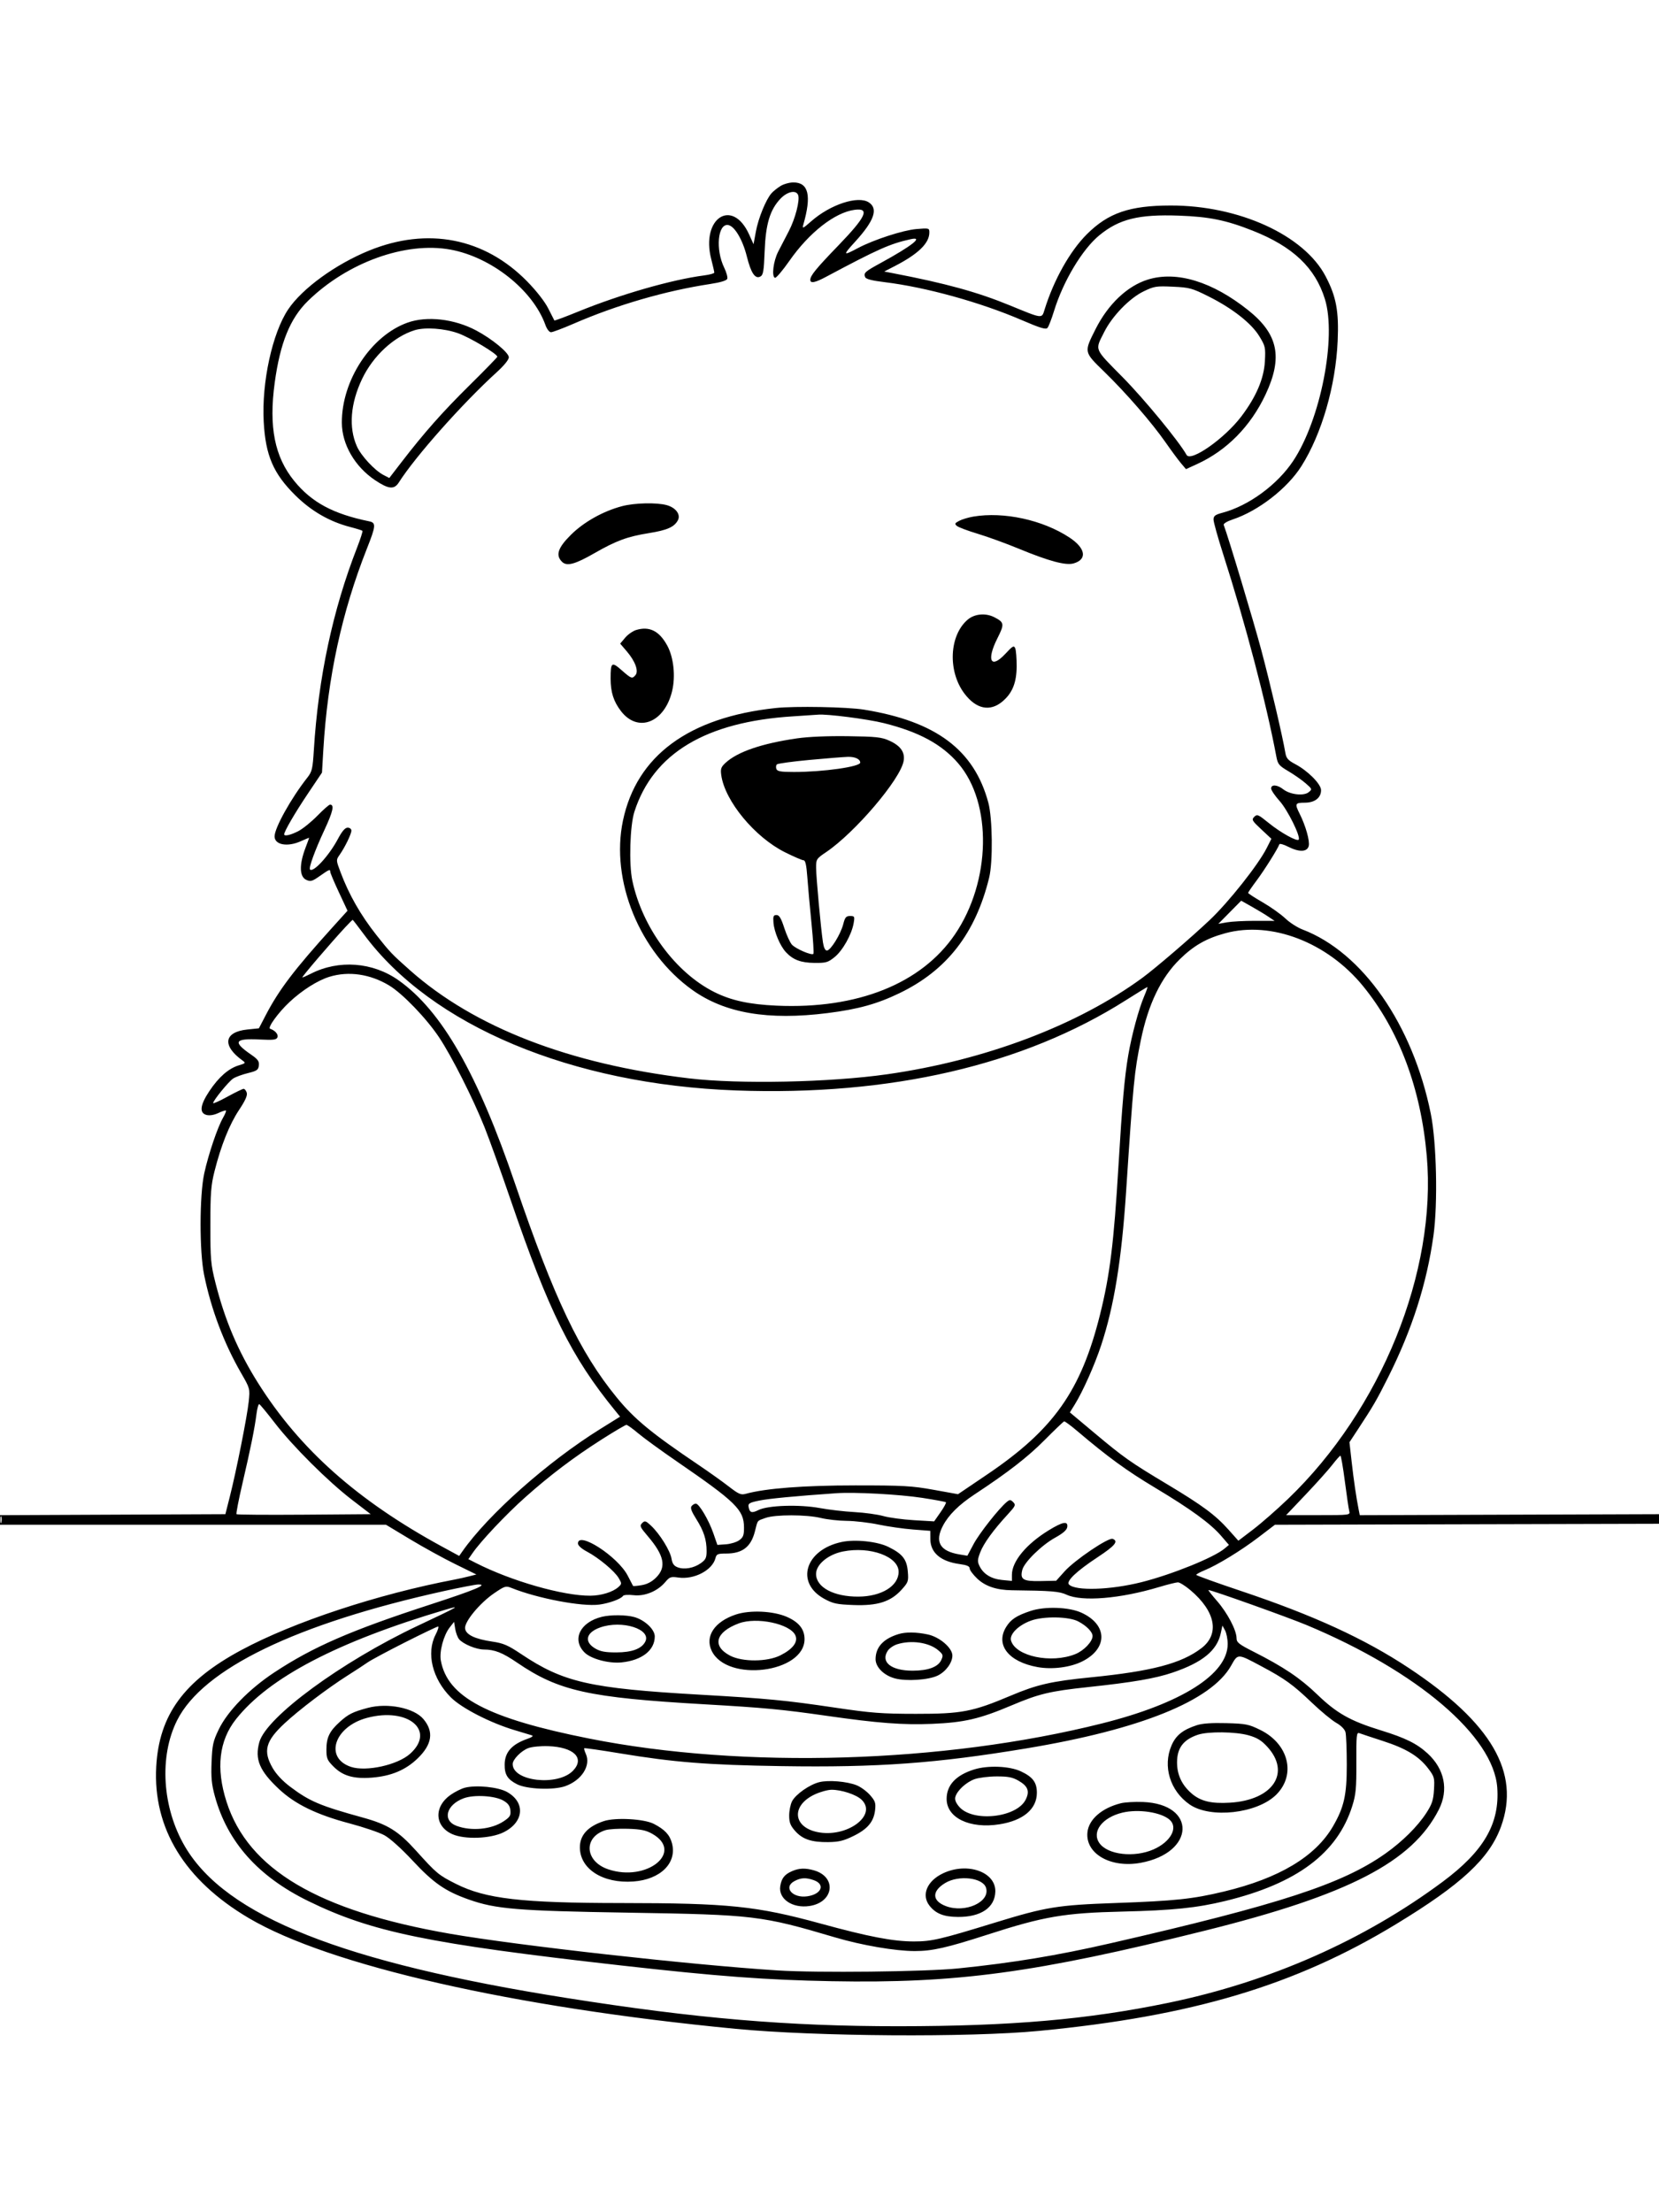 <svg xmlns="http://www.w3.org/2000/svg" width="864" height="1152" viewBox="0 0 864 1152" version="1.1">
	<path d="M 406.500 96.861 C 404.850 97.880, 402.734 99.578, 401.797 100.634 C 398.911 103.887, 394.949 113.592, 393.664 120.555 L 392.440 127.185 390.154 122.126 C 381.434 102.833, 364.926 113.549, 370.407 134.944 C 371.283 138.363, 372 141.517, 372 141.952 C 372 142.387, 369.637 143.047, 366.750 143.419 C 350.004 145.576, 322.997 153.328, 301.209 162.230 C 294.449 164.992, 288.824 167.082, 288.709 166.876 C 288.594 166.669, 287.150 163.835, 285.500 160.578 C 283.688 157, 279.333 151.429, 274.500 146.504 C 252.301 123.886, 222.753 118.106, 192.355 130.435 C 174.835 137.542, 157.336 150.252, 150.049 161.164 C 141.822 173.484, 136.243 199.075, 137.331 219.500 C 138.272 237.165, 142.339 246.630, 153.881 258.018 C 162.162 266.189, 171.650 271.652, 182.401 274.439 C 185.647 275.281, 188.504 276.171, 188.750 276.417 C 188.996 276.663, 187.739 280.607, 185.956 285.182 C 173.285 317.697, 165.794 352.760, 163.455 390.499 C 162.838 400.459, 162.513 401.829, 160.015 404.999 C 151.600 415.679, 143 431.122, 143 435.554 C 143 439.990, 149.750 441.204, 156.750 438.027 C 159.088 436.966, 161 436.188, 160.999 436.299 C 160.999 436.410, 160.143 438.753, 159.096 441.507 C 155.754 450.300, 155.916 456.549, 159.528 458.195 C 161.743 459.204, 162.612 458.954, 166.557 456.173 C 171.470 452.710, 172 452.500, 172 454.016 C 172 454.575, 174.021 459.358, 176.491 464.644 L 180.983 474.256 173.188 482.878 C 153.128 505.065, 145.296 515.381, 138.303 528.821 L 134.828 535.500 128.911 536.098 C 116.619 537.341, 115.489 544.490, 126.352 552.292 C 128.059 553.518, 127.902 553.713, 124.352 554.783 C 119.070 556.374, 113.917 560.875, 109.076 568.124 C 104.175 575.463, 103.685 579.632, 107.606 580.616 C 109.219 581.021, 111.551 580.631, 113.729 579.592 C 115.664 578.669, 117.435 578.102, 117.664 578.331 C 117.894 578.560, 117.202 580.267, 116.126 582.124 C 113.308 586.990, 108.531 601.138, 106.375 611 C 103.861 622.503, 103.817 651.672, 106.296 663.847 C 109.961 681.853, 116.602 699.469, 125.615 715.095 C 130.188 723.022, 130.219 723.138, 129.540 729.792 C 128.759 737.441, 123.064 766.095, 119.660 779.500 L 117.374 788.500 58.687 788.758 L 0 789.016 0 791.508 L 0 794 100.511 794 L 201.022 794 213.534 801.540 C 220.415 805.687, 231.005 811.514, 237.067 814.489 L 248.090 819.899 244.295 820.867 C 242.208 821.400, 238.925 822.135, 237 822.500 C 196.765 830.141, 152.982 844.597, 125.709 859.244 C 95.778 875.319, 82.847 893.030, 81.365 919.978 C 79.601 952.065, 96.141 979.116, 129.596 998.858 C 171.425 1023.541, 267.190 1045.321, 383 1056.491 C 424.685 1060.512, 504.663 1061.067, 541 1057.587 C 620.761 1049.950, 674.504 1033.904, 726.916 1002.080 C 761.169 981.281, 775.696 967.786, 781.731 951.160 C 791.900 923.144, 776.808 897.178, 733.774 868.654 C 710.762 853.400, 684.093 841.159, 646.250 828.478 C 633.462 824.193, 623.002 820.420, 623.004 820.093 C 623.006 819.767, 624.939 818.706, 627.300 817.735 C 634.164 814.913, 646.350 807.453, 655.501 800.471 L 663.969 794.010 764.235 793.755 L 864.500 793.500 864.792 791 L 865.085 788.500 786.624 788.762 L 708.164 789.024 707.615 786.262 C 706.335 779.827, 705.015 770.845, 703.941 761.270 L 702.793 751.039 707.240 744.270 C 715.258 732.061, 716.932 729.176, 722.933 717.214 C 735.414 692.339, 743.065 668.418, 746.545 643.394 C 748.866 626.708, 748.160 594.840, 745.139 579.931 C 735.720 533.443, 709.602 495.949, 678.334 484.029 C 675.675 483.015, 671.645 480.417, 669.379 478.256 C 667.112 476.094, 661.830 472.339, 657.641 469.913 C 653.452 467.486, 650.019 465.266, 650.012 464.980 C 650.006 464.695, 651.993 461.796, 654.430 458.538 C 658.496 453.102, 665.537 441.890, 666.275 439.676 C 666.445 439.165, 668.460 439.704, 670.752 440.874 C 676.577 443.845, 680.782 443.719, 681.577 440.548 C 682.226 437.963, 679.992 430.022, 676.863 423.790 C 674.217 418.521, 674.455 418, 679.500 418 C 684.717 418, 688 415.475, 688 411.463 C 688 408.324, 681.166 401.427, 674.611 397.950 C 670.795 395.925, 669.894 394.896, 669.401 392.001 C 667.902 383.208, 661.477 355.777, 656.869 338.500 C 652.893 323.593, 639.644 279.479, 637.303 273.353 C 637.051 272.694, 639.034 271.485, 641.964 270.512 C 655.341 266.069, 670.441 254.354, 677.782 242.724 C 688.376 225.942, 695.622 200.894, 696.649 177.500 C 697.329 162.043, 695.898 154.405, 690.346 143.839 C 679.093 122.424, 645.212 106.966, 609.640 107.017 C 588.288 107.048, 577.165 110.868, 566.012 122 C 557.176 130.820, 548.765 145.835, 543.970 161.346 C 542.534 165.994, 543.017 166.055, 526.167 159.126 C 509.076 152.097, 492.743 147.595, 465 142.263 L 460.500 141.398 466 138.565 C 478.192 132.283, 483.988 126.660, 483.996 121.105 C 484 118.758, 483.864 118.721, 477.250 119.279 C 470.329 119.862, 454.996 124.845, 446.904 129.140 C 438.923 133.376, 438.781 133.063, 445.393 125.818 C 455.308 114.954, 457.488 108.676, 452.484 105.397 C 446.883 101.728, 432.438 106.461, 422.478 115.229 C 418.136 119.050, 417.713 119.232, 418.360 116.994 C 422.738 101.852, 421.122 94.996, 413.179 95.004 C 411.155 95.006, 408.150 95.841, 406.500 96.861 M 406.443 103.492 C 400.991 109.273, 398.770 116.650, 398.228 130.780 C 397.830 141.156, 397.485 143.205, 396.004 143.998 C 393.290 145.450, 391.118 142.226, 388.940 133.511 C 386.751 124.751, 382.519 117.656, 379.196 117.178 C 373.798 116.400, 372.555 129.914, 377.155 139.382 C 378.332 141.805, 379.051 144.426, 378.752 145.205 C 378.403 146.113, 375.204 147.079, 369.854 147.894 C 346.577 151.437, 321.254 158.792, 298.843 168.520 C 293.167 170.984, 287.821 173, 286.962 173 C 286.065 173, 284.831 171.407, 284.057 169.250 C 277.539 151.069, 255.909 133.892, 234.614 129.985 C 211.266 125.702, 180.877 136.651, 160.341 156.745 C 151.069 165.818, 145.892 178.577, 143.066 199.322 C 139.928 222.350, 143.042 237.973, 153.267 250.506 C 162.342 261.628, 173.478 267.617, 192.250 271.473 C 195.923 272.228, 195.798 273.772, 191.099 285.644 C 178.012 318.710, 170.613 352.846, 168.391 390.417 L 167.687 402.334 160.248 413.417 C 153.640 423.262, 148 432.956, 148 434.467 C 148 435.623, 151.285 434.895, 155.287 432.853 C 157.602 431.673, 162.072 428.073, 165.223 424.853 C 168.373 421.634, 171.363 419, 171.868 419 C 174.245 419, 173.441 422.579, 168.853 432.422 C 164.034 442.761, 160.673 452.007, 161.451 452.784 C 163.175 454.508, 171.343 445.586, 175.944 436.954 C 178.149 432.816, 179.710 431, 181.059 431 C 182.140 431, 183 431.682, 183 432.540 C 183 434.307, 179.630 441.235, 176.851 445.180 C 174.987 447.826, 174.993 447.937, 177.356 454.215 C 181.778 465.962, 187.817 476.533, 196.062 486.961 C 203.068 495.822, 204.080 496.882, 213.482 505.228 C 247.012 534.990, 296.522 554.157, 359 561.565 C 384.993 564.647, 432.195 563.667, 462 559.427 C 512.956 552.177, 561.214 533.937, 595 509.156 C 601.774 504.188, 620.667 487.964, 630.119 479 C 639.995 469.633, 655.281 450.327, 659.654 441.697 L 662.137 436.797 656.872 431.880 C 652.035 427.363, 651.738 426.833, 653.216 425.355 C 654.694 423.878, 655.293 424.129, 660.600 428.452 C 666.907 433.590, 675.616 438.430, 676.367 437.215 C 677.408 435.531, 670.581 421.750, 666.405 417.105 C 663.982 414.411, 662 411.485, 662 410.603 C 662 408.384, 665.210 408.590, 668.283 411.008 C 671.820 413.790, 678.908 414.627, 681.500 412.569 C 683.465 411.009, 683.438 410.927, 680 407.920 C 678.075 406.236, 674.035 403.404, 671.021 401.626 C 666.074 398.708, 665.461 397.962, 664.709 393.947 C 659.519 366.238, 648.636 324.804, 637.064 288.701 C 634.279 280.011, 632 271.857, 632 270.581 C 632 268.658, 632.814 268.041, 636.750 266.985 C 650.372 263.330, 665.244 252.419, 673.471 240.043 C 687.745 218.573, 696.164 175.692, 690.015 155.783 C 684.965 139.435, 673.348 128.416, 652.434 120.138 C 638.543 114.641, 629.805 112.857, 614 112.292 C 593.011 111.543, 582.890 114.039, 572.544 122.517 C 563.669 129.790, 553.676 146.490, 548.918 162 C 547.652 166.125, 546.125 170.062, 545.524 170.749 C 544.667 171.728, 541.733 170.837, 531.965 166.630 C 510.513 157.392, 482.188 149.558, 460.813 146.950 C 454.019 146.122, 450.956 145.328, 450.559 144.294 C 449.711 142.082, 450.380 141.479, 458.774 136.887 C 475.056 127.978, 481.295 123.013, 474.250 124.569 C 463.494 126.945, 457.313 129.694, 430.190 144.167 C 424.412 147.250, 422 147.708, 422 145.723 C 422 143.531, 424.978 139.889, 436.708 127.733 C 451.085 112.834, 453.190 108.175, 445.051 109.266 C 434.741 110.649, 421.379 121.123, 411.066 135.905 C 407.553 140.940, 404.189 144.885, 403.590 144.672 C 401.770 144.025, 402.763 135.954, 405.261 131.081 C 406.553 128.562, 409.054 123.732, 410.819 120.350 C 414.177 113.911, 416.677 104.206, 415.659 101.553 C 414.590 98.767, 409.986 99.735, 406.443 103.492 M 597.849 145.571 C 587.144 148.866, 577.096 158.379, 570.545 171.421 C 564.480 183.494, 564.418 183.188, 575.046 193.535 C 586.465 204.651, 599.794 220.003, 607.018 230.359 C 610.033 234.681, 613.661 239.587, 615.080 241.260 L 617.659 244.303 623.477 241.639 C 638.910 234.574, 651.316 221.977, 659.068 205.500 C 668.185 186.122, 665.724 174.056, 650.109 161.576 C 631.447 146.662, 612.828 140.960, 597.849 145.571 M 595.500 151.775 C 588.264 155.283, 579.222 164.620, 575.099 172.841 C 570.178 182.653, 569.530 181.065, 584.768 196.531 C 596.043 207.975, 613.990 229.799, 617.962 236.896 C 620.119 240.751, 637.812 228.313, 646.491 216.841 C 654.233 206.607, 658.271 197.146, 658.750 188.120 C 659.132 180.907, 658.976 180.209, 655.827 175.062 C 651.682 168.287, 641.807 160.557, 629.325 154.316 C 620.797 150.053, 619.491 149.699, 610.825 149.298 C 602.116 148.895, 601.103 149.058, 595.500 151.775 M 212.287 168 C 193.207 174.784, 177.897 198.113, 178.033 220.197 C 178.102 231.457, 184.801 243.005, 195.364 250.075 C 202.368 254.763, 205.293 255.042, 207.698 251.250 C 216.252 237.761, 240.988 209.917, 258.750 193.783 C 262.515 190.362, 265 187.295, 265 186.067 C 265 183.667, 256.262 176.479, 248.018 172.100 C 236.628 166.049, 222.374 164.413, 212.287 168 M 216 171.937 C 205.186 175.247, 194.318 185.300, 188.598 197.284 C 182.487 210.087, 181.506 222.573, 185.840 232.371 C 188.042 237.350, 195.116 244.975, 199.763 247.377 L 202.741 248.917 209.061 240.709 C 220.955 225.260, 230.491 214.493, 244.742 200.423 C 252.584 192.681, 259 186.092, 259 185.780 C 259 184.265, 244.660 175.685, 238.489 173.508 C 231.366 170.995, 221.362 170.296, 216 171.937 M 324 263.576 C 314.125 266.169, 303.985 271.856, 297.250 278.578 C 290.524 285.290, 289.266 289.124, 292.674 292.531 C 295.168 295.025, 299.384 293.913, 309.568 288.073 C 320.966 281.538, 326.714 279.422, 338.013 277.604 C 347.494 276.077, 351.152 274.453, 353.036 270.933 C 354.621 267.972, 351.976 264.365, 347.259 263.055 C 342.018 261.599, 330.548 261.856, 324 263.576 M 506.884 269.016 C 504.345 269.445, 501.049 270.434, 499.560 271.214 C 497.195 272.454, 497.046 272.794, 498.382 273.902 C 499.223 274.600, 504.106 276.430, 509.233 277.970 C 514.360 279.509, 523.942 282.994, 530.527 285.714 C 546.316 292.236, 555.019 294.571, 559.139 293.389 C 566.354 291.320, 565.418 285.477, 556.981 279.920 C 543.049 270.745, 522.769 266.330, 506.884 269.016 M 504.033 322.626 C 494.334 330.787, 493.481 349.539, 502.279 361.184 C 508.384 369.264, 515.572 370.755, 522.068 365.289 C 527.228 360.947, 529.430 355.505, 529.467 347 C 529.485 342.875, 529.156 338.658, 528.734 337.628 C 528.059 335.976, 527.450 336.312, 523.563 340.487 C 516.034 348.572, 513.627 343.956, 519.396 332.494 C 523.184 324.966, 523.068 324.121, 517.872 321.434 C 513.377 319.109, 507.623 319.605, 504.033 322.626 M 331.333 328.061 C 329.591 328.585, 327.001 330.399, 325.577 332.091 L 322.988 335.168 326.464 339.229 C 330.805 344.300, 332.693 349.460, 330.968 351.539 C 329.245 353.615, 328.806 353.461, 323.745 349.007 C 318.546 344.430, 317.996 344.844, 318.006 353.332 C 318.013 360.456, 319.511 365.202, 323.336 370.225 C 332.162 381.814, 346.062 376.416, 350.035 359.856 C 351.887 352.134, 350.832 342.300, 347.495 336.167 C 343.351 328.554, 338.230 325.986, 331.333 328.061 M 404 368.695 C 358.692 373.547, 331.551 393.544, 324.436 427.315 C 317.853 458.560, 333.117 495.871, 360.500 515.471 C 377.478 527.623, 399.981 531.477, 431.038 527.551 C 446.974 525.537, 456.847 522.797, 468.531 517.146 C 493.191 505.218, 508.062 486.035, 515.156 457 C 517.153 448.826, 516.901 426.117, 514.724 418 C 507.348 390.508, 487.465 375.625, 449.999 369.549 C 441.237 368.127, 414.016 367.622, 404 368.695 M 413 373.031 C 367.536 375.874, 340.142 392.351, 330.387 422.720 C 328.068 429.940, 327.476 449.942, 329.325 458.630 C 334.510 482.995, 351.794 506.475, 372 516.602 C 380.754 520.989, 390.235 523.058, 404.500 523.694 C 446.503 525.567, 479.841 512.248, 497.305 486.617 C 516.111 459.014, 516.899 418.243, 499.026 397.500 C 490.452 387.549, 478.574 381.123, 460.326 376.563 C 451.832 374.440, 430.491 371.702, 426 372.159 C 425.175 372.243, 419.325 372.636, 413 373.031 M 415 384.511 C 396.617 387.190, 384.015 391.524, 377.798 397.303 C 375.505 399.435, 375.177 400.398, 375.629 403.658 C 377.499 417.133, 393.111 436.007, 408.866 443.841 C 413.467 446.128, 417.814 448, 418.526 448 C 419.439 448, 420.005 450.580, 420.448 456.750 C 420.793 461.563, 421.771 472.400, 422.622 480.833 C 423.472 489.266, 423.915 496.418, 423.606 496.727 C 422.683 497.651, 414.385 494.083, 412.429 491.922 C 411.431 490.818, 409.636 486.897, 408.440 483.208 C 406.777 478.074, 405.825 476.500, 404.383 476.500 C 402.800 476.500, 402.551 477.136, 402.820 480.500 C 403.205 485.320, 406.281 492.601, 409.299 495.833 C 413.036 499.835, 417.064 501.352, 424.156 501.428 C 430.159 501.493, 431.190 501.196, 434.656 498.402 C 438.856 495.016, 443.553 486.657, 444.574 480.750 C 445.180 477.246, 445.059 477, 442.730 477 C 440.633 477, 440.067 477.675, 439.161 481.250 C 437.839 486.472, 432.551 495, 430.636 495 C 429.744 495, 428.992 493.433, 428.587 490.735 C 427.495 483.448, 425.042 456.739, 425.021 451.892 C 425.001 447.442, 425.181 447.161, 430.250 443.736 C 445.254 433.597, 468.786 405.987, 470.582 396.413 C 471.448 391.798, 469.078 388.376, 463.166 385.706 C 459.095 383.867, 456.331 383.568, 441.500 383.363 C 430.992 383.217, 420.872 383.656, 415 384.511 M 421.500 395.734 C 412.700 396.552, 405.103 397.591, 404.617 398.043 C 404.132 398.496, 404.005 399.571, 404.336 400.433 C 404.817 401.687, 406.649 402, 413.508 402 C 428.737 402, 448 399.276, 448 397.122 C 448 395.291, 445.247 394.011, 441.550 394.123 C 439.322 394.191, 430.300 394.916, 421.500 395.734 M 640.451 475.063 L 634.500 481.090 639 480.295 C 641.475 479.858, 648.067 479.510, 653.648 479.523 L 663.797 479.546 660.648 477.415 C 658.917 476.243, 655.003 473.878, 651.951 472.160 L 646.402 469.036 640.451 475.063 M 179.915 482.750 C 172.612 490.583, 156.851 509, 157.452 509 C 157.797 509, 159.776 508.134, 161.850 507.077 C 176.425 499.641, 194.124 500.965, 207.592 510.500 C 230.059 526.406, 248.735 559.061, 268.375 616.785 C 288.499 675.929, 301.931 704.164, 321.109 727.633 C 330.423 739.032, 339.142 746.220, 364 762.992 C 369.225 766.518, 376.200 771.493, 379.500 774.049 C 384.750 778.115, 385.869 778.594, 388.449 777.881 C 398.730 775.041, 418.679 773.513, 445.500 773.509 C 470.358 773.506, 474.927 773.763, 486.213 775.802 L 498.926 778.098 514.153 767.799 C 548.791 744.370, 562.992 724.238, 572.908 684.500 C 578.022 664.005, 580.105 647.169, 582.498 607 C 584.418 574.755, 585.651 560.834, 587.590 549.500 C 589.385 539.006, 593.109 525.245, 595.941 518.638 C 597.034 516.087, 597.758 514, 597.548 514 C 597.339 514, 592.293 517.092, 586.334 520.871 C 532.949 554.729, 463.670 570.763, 383.369 567.847 C 297.662 564.734, 224.701 534.142, 189.517 486.566 C 186.439 482.405, 183.807 479, 183.667 479 C 183.527 479, 181.839 480.688, 179.915 482.750 M 638.191 485.957 C 628.256 488.652, 621.724 492.378, 614.450 499.500 C 604.650 509.097, 597.977 522.947, 594.140 541.659 C 590.721 558.335, 590.254 563.129, 586.475 620.401 C 584.120 656.093, 580.237 680.047, 573.493 700.500 C 570.069 710.882, 563.958 724.584, 559.667 731.500 L 557.184 735.501 569.842 746.103 C 585.360 759.101, 588.483 761.302, 608 773.006 C 626.300 783.980, 633.037 788.977, 639.879 796.653 L 644.935 802.327 652.688 796.413 C 656.952 793.161, 665.125 786, 670.850 780.500 C 719.287 733.965, 748.316 662.204, 743.058 601.996 C 739.982 566.769, 728.586 536.404, 709.829 513.456 C 691.211 490.678, 662.053 479.485, 638.191 485.957 M 171.575 508.651 C 165.450 510.531, 157.367 515.642, 150.784 521.797 C 144.955 527.248, 139.169 535.223, 140.679 535.726 C 143.268 536.589, 145.064 538.669, 144.497 540.148 C 143.983 541.486, 142.486 541.673, 135.192 541.314 C 122.101 540.670, 121.062 542.507, 130.750 549.172 C 134.316 551.625, 135.059 552.664, 134.808 554.838 C 134.540 557.155, 133.803 557.670, 129.113 558.816 C 126.151 559.540, 122.693 560.810, 121.430 561.638 C 119.076 563.180, 111 573.088, 111 574.433 C 111 574.844, 114.354 573.340, 118.453 571.090 C 122.552 568.841, 126.347 567, 126.886 567 C 127.424 567, 128.152 567.904, 128.503 569.010 C 128.952 570.425, 127.772 573.078, 124.509 577.986 C 119.497 585.526, 115.099 596.515, 111.706 609.980 C 109.877 617.241, 109.558 621.381, 109.553 638 C 109.547 655.808, 109.777 658.411, 112.200 668 C 117.155 687.609, 123.985 703.659, 134.436 720.253 C 156.162 754.749, 186.175 781.413, 230.322 805.439 L 239.143 810.240 240.771 807.917 C 254.286 788.622, 285.182 761.205, 312.714 744.077 L 322.928 737.722 320.387 734.611 C 297.598 706.701, 285.839 683.009, 266.010 625.047 C 261.032 610.498, 254.891 593.398, 252.363 587.047 C 246.470 572.247, 235.218 549.992, 228.659 540.167 C 222.037 530.249, 209.663 517.396, 202.681 513.184 C 192.782 507.212, 181.581 505.580, 171.575 508.651 M 133.594 736.211 C 132.627 743.808, 130.516 754.267, 126.322 772.242 C 124.303 780.900, 122.885 788.218, 123.172 788.505 C 123.458 788.792, 139.301 788.908, 158.378 788.763 L 193.062 788.500 183.291 781 C 170.835 771.438, 152.531 753.213, 143.119 741 C 139.092 735.775, 135.453 731.370, 135.033 731.211 C 134.612 731.053, 133.965 733.303, 133.594 736.211 M 544 749.928 C 535.207 758.788, 525.074 766.647, 507.500 778.238 C 499.375 783.597, 494.058 788.864, 491.098 794.485 C 486.678 802.880, 489.473 807.770, 499.653 809.455 L 503.806 810.143 507.058 804.043 C 510.048 798.432, 520.300 785.436, 524.379 782.086 C 525.871 780.860, 526.310 780.882, 527.674 782.246 C 529.107 783.678, 528.846 784.257, 524.788 788.660 C 517.305 796.779, 512.272 803.721, 510.494 808.377 C 509.034 812.198, 508.987 813.192, 510.150 815.566 C 512.188 819.725, 516.275 822.224, 521.926 822.767 L 527 823.254 527 820.087 C 527 813.115, 534.422 804.121, 546.105 796.935 C 553.489 792.393, 556.299 791.895, 555.820 795.212 C 555.600 796.731, 553.619 798.464, 549.500 800.742 C 542.463 804.632, 533.411 813.512, 532.408 817.509 C 531.152 822.513, 532.794 823.520, 541.905 823.332 L 550.047 823.164 554.459 818.256 C 559.770 812.350, 577.288 800.513, 579.476 801.352 C 582.642 802.568, 580.717 804.923, 571.689 810.876 C 560.571 818.206, 555.063 823.463, 556.742 825.142 C 560.166 828.566, 578.322 827.973, 594.469 823.910 C 610.309 819.924, 632.227 811.060, 637.760 806.402 L 640.020 804.500 636.004 799.834 C 630.414 793.339, 620.195 785.893, 601.500 774.692 C 586.718 765.835, 577.045 758.788, 561.085 745.250 C 557.681 742.362, 554.582 740.080, 554.198 740.178 C 553.814 740.276, 549.225 744.663, 544 749.928 M 313.382 749.573 C 298.717 758.920, 286.545 768.127, 273.500 779.738 C 263.628 788.524, 250.464 802.466, 246.143 808.710 L 243.921 811.919 247.800 813.898 C 266.317 823.344, 293.353 831.068, 307.500 830.953 C 313.139 830.907, 319.199 829.035, 322.043 826.461 C 323.873 824.805, 323.881 824.606, 322.227 821.790 C 320.078 818.129, 311.815 811.241, 305.652 807.971 C 302.826 806.472, 301 804.816, 301 803.752 C 301 797.113, 321.736 810.517, 326.909 820.500 C 328.334 823.250, 329.582 825.657, 329.683 825.849 C 329.783 826.041, 331.797 825.872, 334.159 825.473 C 337.049 824.985, 339.522 823.678, 341.726 821.474 C 347.167 816.033, 345.950 810.008, 337.386 799.975 C 333.318 795.209, 333.029 794.543, 334.425 793.146 C 335.821 791.750, 336.279 791.887, 339.115 794.550 C 343.613 798.771, 349.051 807.541, 349.718 811.647 C 350.137 814.232, 350.975 815.423, 352.894 816.160 C 356.367 817.495, 361.341 816.605, 365.010 813.993 C 367.516 812.208, 367.999 811.187, 367.994 807.682 C 367.986 801.732, 366.537 797.260, 362.588 790.996 C 360.069 787, 359.426 785.192, 360.194 784.266 C 360.772 783.570, 361.752 783.001, 362.372 783.002 C 364.068 783.004, 369.129 791.553, 371.505 798.425 L 373.605 804.500 378.053 804.186 C 380.499 804.014, 383.625 803.057, 385 802.059 C 387.090 800.542, 387.495 799.441, 387.469 795.341 C 387.412 786.237, 383.274 782.178, 352.500 761.037 C 344.250 755.370, 335.178 748.768, 332.341 746.366 C 329.503 743.965, 326.750 742, 326.222 742 C 325.695 742, 319.917 745.408, 313.382 749.573 M 693.861 762.793 C 691.860 765.382, 685.631 772.337, 680.020 778.250 L 669.818 789 686.526 789 C 703.015 789, 703.226 788.973, 702.683 786.896 C 702.381 785.739, 701.351 778.764, 700.395 771.396 C 699.440 764.028, 698.397 758.019, 698.079 758.043 C 697.761 758.066, 695.863 760.204, 693.861 762.793 M 435.500 777.584 C 414.062 779.088, 400.467 780.388, 395.424 781.416 C 390.429 782.435, 389.552 782.928, 389.834 784.562 C 390.382 787.750, 391.456 788.118, 395.015 786.342 C 399.968 783.872, 416.377 783.350, 427.036 785.325 C 431.691 786.187, 439.775 787.125, 445 787.409 C 450.225 787.693, 456.975 788.621, 460 789.470 C 463.025 790.320, 470.225 791.293, 476 791.632 L 486.500 792.249 489.807 787.514 C 491.626 784.911, 492.898 782.565, 492.634 782.301 C 492.371 782.037, 486.760 780.995, 480.166 779.986 C 468.248 778.160, 445.057 776.914, 435.500 777.584 M 0.195 791.500 C 0.215 793.150, 0.439 793.704, 0.693 792.731 C 0.947 791.758, 0.930 790.408, 0.656 789.731 C 0.382 789.054, 0.175 789.850, 0.195 791.500 M 398.676 790.452 C 394.142 792.068, 394.708 791.348, 393.148 797.487 C 391.096 805.562, 386.620 809, 378.158 809 C 373.819 809, 373.146 809.284, 372.633 811.328 C 371.035 817.693, 361.509 822.684, 353.238 821.490 C 349.377 820.932, 348.741 821.154, 346.465 823.859 C 342.470 828.608, 335.777 831.371, 329.945 830.680 C 327.206 830.356, 324.793 830.525, 324.459 831.066 C 323.500 832.618, 317.270 834.895, 312.109 835.580 C 303.132 836.771, 279.988 832.384, 266.373 826.911 C 263.435 825.730, 262.892 825.896, 257.373 829.653 C 249.889 834.749, 241.804 844.531, 242.209 848 C 242.586 851.237, 247.287 853.511, 256.371 854.850 C 262.165 855.703, 264.518 856.716, 271.371 861.307 C 293.438 876.090, 307.137 879.206, 364.500 882.493 C 399.661 884.507, 409.144 885.417, 435 889.258 C 453.707 892.037, 459.163 892.455, 477 892.471 C 500.794 892.493, 506.560 891.390, 526.313 883.037 C 540.055 877.226, 547.510 875.515, 568 873.472 C 599.895 870.291, 615.207 866.264, 625.660 858.306 C 635.327 850.946, 633.090 839.135, 619.926 828.034 C 617.294 825.816, 614.387 824, 613.465 824 C 612.543 824, 608.124 825.100, 603.645 826.445 C 583.413 832.519, 563.576 834.167, 555.500 830.445 C 551.684 828.686, 547.638 828.356, 527 828.119 C 519.032 828.027, 513.127 826.041, 508.916 822.035 C 506.762 819.986, 505 817.607, 505 816.749 C 505 815.623, 503.537 814.990, 499.750 814.477 C 489.931 813.147, 484.565 808.586, 484.525 801.535 L 484.500 797.179 475.500 796.484 C 470.550 796.102, 462.450 794.944, 457.500 793.910 C 452.550 792.877, 445.125 792.008, 441 791.980 C 436.875 791.952, 430.800 791.277, 427.500 790.480 C 419.943 788.655, 403.758 788.639, 398.676 790.452 M 438.344 802.978 C 419.311 807.033, 414.038 824.222, 429.267 832.569 C 433.833 835.071, 435.775 835.485, 444.500 835.811 C 457.026 836.280, 463.873 834.097, 469.535 827.829 C 473.014 823.979, 473.201 823.434, 472.780 818.364 C 472.249 811.961, 469.996 809.123, 462.555 805.485 C 456.846 802.694, 445.294 801.498, 438.344 802.978 M 439 807.930 C 431.256 809.478, 425 814.698, 425 819.610 C 425 826.583, 434.217 831.516, 447.093 831.434 C 459.118 831.357, 468 825.867, 468 818.512 C 468 810.526, 453.137 805.103, 439 807.930 M 231.500 828.474 C 154.197 845.533, 105.627 869.046, 92.205 895.906 C 82.797 914.734, 84.462 941.329, 96.316 961.549 C 117.577 997.817, 178.463 1021.986, 295 1040.421 C 362.556 1051.107, 410.346 1055.175, 468 1055.147 C 526.617 1055.119, 566.460 1051.659, 608.555 1042.942 C 661.355 1032.009, 710.291 1010.410, 751.314 979.933 C 772.780 963.985, 781.101 949.633, 779.759 930.872 C 777.846 904.145, 738.228 870.369, 680.500 846.251 C 670.598 842.115, 631.042 828, 629.350 828 C 629.082 828, 631.113 830.587, 633.862 833.750 C 639.263 839.961, 643.975 848.947, 643.990 853.066 C 643.999 855.284, 645.186 856.233, 652.750 860.066 C 668.524 868.058, 677.125 873.835, 686.029 882.418 C 696.138 892.164, 703.211 896.154, 719.034 901.038 C 731.989 905.036, 737.927 907.970, 743.540 913.144 C 752.345 921.259, 754.511 932.104, 749.361 942.283 C 735.555 969.571, 702.440 986.718, 627.500 1005.382 C 539.096 1027.399, 498.377 1032.910, 433.059 1031.697 C 399.092 1031.066, 373.833 1029.179, 323.699 1023.528 C 222.926 1012.169, 193.539 1006.120, 160.500 989.938 C 134.435 977.172, 118.442 959.213, 111.900 935.366 C 110.207 929.197, 109.866 925.652, 110.187 917.581 C 110.543 908.669, 110.974 906.702, 113.907 900.621 C 118.503 891.092, 129.688 879.606, 142.812 870.935 C 162.999 857.597, 182.671 849.035, 224.200 835.512 C 247.498 827.925, 254.463 825.004, 249 825.114 C 247.625 825.141, 239.750 826.653, 231.500 828.474 M 232 838.242 C 175.730 854.924, 140.108 873.539, 122.907 895.248 C 114.054 906.422, 112.396 920.848, 117.967 938.239 C 129.264 973.506, 165.692 995.035, 234.268 1006.975 C 269.399 1013.091, 359.914 1023.227, 404.989 1026.092 C 425.709 1027.409, 481.908 1026.783, 499 1025.044 C 527.314 1022.165, 550.514 1018.333, 578.500 1011.913 C 666.523 991.721, 699.043 981.106, 721.500 965.238 C 730.364 958.975, 738.344 951.050, 742.885 944 C 745.818 939.449, 746.496 937.372, 746.815 931.960 C 747.180 925.798, 747.006 925.162, 743.818 920.960 C 738.954 914.550, 732.348 910.537, 720.176 906.596 C 714.304 904.695, 708.784 902.863, 707.910 902.524 C 706.495 901.977, 706.326 903.657, 706.383 917.704 C 706.439 931.306, 706.142 934.472, 704.247 940.500 C 696.535 965.039, 675.406 980.840, 638.170 989.912 C 623.326 993.528, 610.759 994.824, 584.500 995.443 C 554.171 996.159, 543.685 997.955, 514.140 1007.495 C 493.055 1014.302, 485.531 1016, 476.441 1016 C 466.328 1016, 448.892 1013.015, 435 1008.906 C 396.495 997.516, 392.835 997.077, 327.500 996.015 C 269.394 995.071, 258.232 994.154, 244.138 989.167 C 231.899 984.836, 225.818 980.624, 214.907 968.921 C 209.004 962.590, 203.089 957.278, 200.176 955.692 C 197.499 954.235, 189.277 951.443, 181.904 949.488 C 164.932 944.986, 153.708 939.530, 145.364 931.724 C 135.121 922.142, 132.600 916.144, 135.059 907.210 C 138.653 894.155, 177.820 865.379, 217.500 846.640 C 239.520 836.241, 240.328 835.773, 232 838.242 M 536.730 838.886 C 529.417 841.307, 526.401 843.294, 523.956 847.304 C 518.320 856.547, 525.222 865.360, 540.250 868.110 C 547.977 869.525, 557.604 868.275, 563.889 865.041 C 577.146 858.220, 576.754 845.910, 563.082 839.749 C 556.609 836.832, 544.170 836.424, 536.730 838.886 M 383.227 840.753 C 372.158 844.420, 367.040 852.068, 370.615 859.600 C 378.509 876.236, 419 871.181, 419 853.560 C 419 848.405, 416.059 844.708, 409.778 841.969 C 402.677 838.873, 390.574 838.318, 383.227 840.753 M 313.500 841.935 C 302.082 844.715, 297.672 853.763, 304.437 860.528 C 307.789 863.880, 317.102 866.372, 323.720 865.689 C 334.332 864.594, 341 859.371, 341 852.153 C 341 848.504, 335.777 843.587, 330.277 842.060 C 326.052 840.887, 318.052 840.827, 313.500 841.935 M 537.009 843.902 C 530.424 846.245, 525.594 851.051, 526.540 854.317 C 528.914 862.512, 547.418 866.418, 560.006 861.381 C 564.464 859.597, 569 854.847, 569 851.962 C 569 849.800, 565.887 846.625, 561.513 844.327 C 556.665 841.779, 543.608 841.553, 537.009 843.902 M 384.759 845.364 C 372.647 849.878, 370.672 857.173, 380.210 862.163 C 386.652 865.534, 399.613 865.453, 406.448 862 C 412.983 858.698, 415.761 854.967, 414.214 851.570 C 411.481 845.573, 394.051 841.900, 384.759 845.364 M 234.221 847.446 C 231.030 851.503, 228.734 860.037, 229.580 864.696 C 233.052 883.823, 254.043 894.852, 307 905.375 C 387.166 921.304, 491.366 918.209, 574 897.443 C 615.318 887.061, 639.409 871.819, 639.374 856.084 C 639.369 853.563, 638.747 850.375, 637.993 849 L 636.622 846.500 635.805 850.354 C 633.869 859.485, 626.364 865.660, 610.743 870.973 C 601.695 874.051, 589.958 876.065, 566.500 878.567 C 546.820 880.665, 541.069 882.043, 526.861 888.059 C 510.195 895.116, 502.145 896.990, 485.500 897.685 C 470.264 898.323, 457.257 897.332, 430.500 893.496 C 407.366 890.180, 397.860 889.284, 367 887.510 C 306.448 884.028, 291.023 880.603, 269.333 865.822 C 261.644 860.582, 257.674 859.014, 252.007 858.978 C 247.981 858.953, 241.163 856.119, 239.084 853.606 C 238.305 852.665, 237.400 850.248, 237.073 848.236 L 236.478 844.576 234.221 847.446 M 312.513 847.507 C 305.156 850.127, 304.046 854.961, 310 858.449 C 312.699 860.030, 315.217 860.495, 321 860.480 C 329.069 860.459, 334.055 858.634, 336.006 854.990 C 339.525 848.413, 323.924 843.444, 312.513 847.507 M 210.885 855.272 C 201.873 859.822, 193.150 864.498, 191.500 865.664 C 189.850 866.830, 185.199 869.873, 181.164 872.427 C 170.710 879.045, 155.614 890.499, 148.119 897.500 C 138.284 906.688, 136.914 911.831, 141.960 920.628 C 143.841 923.908, 147.166 927.459, 151.186 930.480 C 161.255 938.049, 166.681 940.349, 188.962 946.489 C 201.942 950.065, 207.464 953.503, 216.693 963.750 C 227.388 975.624, 228.390 976.457, 237.500 981.042 C 252.930 988.806, 271.613 990.970, 323.500 991 C 379.339 991.032, 393.973 992.539, 427.450 1001.707 C 452.541 1008.579, 465.200 1011.001, 475.998 1010.997 C 485.216 1010.993, 489.556 1009.984, 518.182 1001.192 C 544.796 993.019, 550.748 992.051, 581 990.983 C 611.939 989.891, 621.178 988.911, 637.500 984.993 C 666.207 978.101, 685.113 966.775, 694.245 951 C 699.995 941.067, 701.409 934.739, 701.397 919 C 701.390 911.025, 701.086 903.375, 700.719 902 C 700.317 900.490, 698.394 898.560, 695.863 897.126 C 693.559 895.821, 687.810 891.059, 683.087 886.544 C 673.388 877.272, 669.130 874.201, 657 867.732 C 644.349 860.986, 644.759 860.993, 641.123 867.436 C 630.814 885.703, 593.979 900.584, 534.661 910.446 C 487.637 918.264, 457.072 920.482, 407.086 919.702 C 368.405 919.099, 351.133 917.729, 322.567 913.001 C 312.703 911.369, 304.474 910.193, 304.279 910.387 C 304.084 910.582, 304.449 911.890, 305.088 913.294 C 307.861 919.380, 302.931 927.106, 294.336 930.144 C 288.243 932.298, 274.373 931.741, 269.271 929.138 C 264.301 926.603, 262.749 924.107, 262.823 918.768 C 262.910 912.407, 266.600 908.294, 274.759 905.458 C 277.069 904.655, 277.926 903.974, 277 903.678 C 276.175 903.415, 272.125 902.191, 268 900.960 C 255.354 897.185, 240.420 889.515, 234.829 883.924 C 225.165 874.260, 221.894 860.866, 226.850 851.250 C 228.055 848.913, 228.642 847, 228.155 847 C 227.669 847, 219.897 850.722, 210.885 855.272 M 467.994 850.934 C 460.027 853.358, 456 857.753, 456 864.027 C 456 868.159, 460.352 872.479, 466.063 874.017 C 472.032 875.624, 483.591 874.858, 488.368 872.538 C 492.594 870.486, 495.990 865.853, 495.996 862.132 C 496.003 858.162, 489.363 852.455, 483.201 851.135 C 477.273 849.865, 471.747 849.792, 467.994 850.934 M 467.162 856.272 C 465.326 856.859, 463.153 858.362, 462.335 859.612 C 458.476 865.500, 464.078 870, 475.267 870 C 483.384 870, 488.553 868.075, 490.212 864.434 C 491.311 862.022, 491.166 861.540, 488.712 859.429 C 483.881 855.273, 474.554 853.907, 467.162 856.272 M 191.500 889.384 C 183.746 891.463, 181.424 892.623, 176.988 896.630 C 171.589 901.507, 170 904.791, 170 911.068 C 170 915.715, 170.382 916.617, 173.786 920.022 C 178.548 924.784, 184.180 926.407, 193.500 925.704 C 203.647 924.939, 211.281 921.741, 217.575 915.620 C 225.078 908.322, 226.021 901.743, 220.504 895.187 C 215.601 889.361, 201.851 886.610, 191.500 889.384 M 191.062 894.593 C 174.032 899.171, 168.763 915.466, 182.814 920.104 C 190.717 922.712, 207.035 919.103, 213.531 913.311 C 227.178 901.141, 212.424 888.851, 191.062 894.593 M 623.324 898.379 C 615.977 900.783, 612.399 903.645, 610.120 908.943 C 605.453 919.792, 609.359 932.571, 619.500 939.633 C 630.293 947.148, 654.748 944.414, 664.649 934.584 C 675.102 924.207, 671.166 908.145, 656.386 900.869 C 650.327 897.886, 648.875 897.596, 638.643 897.317 C 631.164 897.113, 626.127 897.462, 623.324 898.379 M 623.951 903.327 C 616.322 905.849, 613 910.228, 613 917.762 C 613 924.143, 615.449 929.431, 620.428 933.803 C 625.176 937.971, 630.760 939.338, 640.582 938.737 C 663.022 937.363, 672.454 923.127, 659.929 909.539 C 656.904 906.258, 654.629 904.879, 650.176 903.630 C 643.444 901.741, 629.246 901.577, 623.951 903.327 M 275.122 910.323 C 271.423 911.717, 267 916.236, 267 918.622 C 267 927.694, 290.575 930.272, 298.442 922.061 C 304.704 915.524, 298.876 909.779, 285.500 909.301 C 281.621 909.162, 276.994 909.618, 275.122 910.323 M 507.324 921.439 C 497.833 924.407, 493 929.580, 493 936.769 C 493 946.681, 505.080 952.463, 520.604 949.983 C 532.923 948.015, 540 942.028, 540 933.575 C 540 928.160, 537.862 925.310, 531.618 922.403 C 525.707 919.650, 514.471 919.205, 507.324 921.439 M 507.578 926.485 C 503.251 928.027, 498.551 932.325, 497.570 935.636 C 497.133 937.113, 497.721 938.703, 499.475 940.788 C 506.429 949.053, 529.437 946.634, 534.177 937.141 C 536.367 932.755, 535.353 930.106, 530.398 927.266 C 527.298 925.490, 524.965 925.039, 519 925.060 C 514.875 925.075, 509.735 925.717, 507.578 926.485 M 426.683 928.048 C 421.610 929.309, 414.367 934.390, 412.501 937.997 C 411.676 939.594, 411 942.932, 411 945.416 C 411 949.023, 411.613 950.629, 414.050 953.404 C 417.885 957.772, 422.632 959.382, 431.344 959.270 C 436.882 959.198, 439.406 958.583, 444.558 956.046 C 451.889 952.437, 455.064 948.612, 455.745 942.571 C 456.160 938.885, 455.811 937.854, 453.099 934.766 C 451.381 932.808, 448.245 930.515, 446.132 929.670 C 441.102 927.657, 431.485 926.855, 426.683 928.048 M 242.123 930.938 C 240.266 931.412, 236.891 933.100, 234.623 934.689 C 225.852 940.835, 226.328 951.046, 235.576 955.137 C 242.055 958.003, 255.403 957.520, 262.212 954.174 C 272.891 948.926, 273.801 938.629, 264.071 933.160 C 259.480 930.580, 248.063 929.424, 242.123 930.938 M 424.326 934.428 C 412.052 940.143, 412.817 951.367, 425.662 954.034 C 440.995 957.217, 457.259 945.229, 448.620 937.112 C 445.838 934.500, 438.219 931.996, 433.091 932.010 C 431.116 932.015, 427.172 933.104, 424.326 934.428 M 241.500 936.442 C 232.398 939.801, 230.242 947.958, 237.712 950.778 C 245.396 953.680, 255.836 952.698, 262.221 948.473 C 265.566 946.259, 266.075 945.446, 265.809 942.745 C 265.579 940.400, 264.650 939.103, 262.169 937.659 C 257.754 935.090, 246.894 934.451, 241.500 936.442 M 583.734 939.030 C 573.805 941.522, 567.018 947.428, 566.331 954.174 C 565.198 965.303, 578.439 972.906, 594 970.061 C 622.457 964.859, 623.407 939.432, 595.184 938.373 C 590.958 938.215, 585.806 938.510, 583.734 939.030 M 584.500 943.929 C 574.010 946.460, 568.424 953.878, 572.561 959.783 C 576.832 965.882, 590.709 967.492, 600.773 963.057 C 609.663 959.140, 613.708 951.761, 609.200 947.681 C 604.818 943.715, 592.892 941.903, 584.500 943.929 M 314.479 948.330 C 306.169 951.066, 302 955.627, 302 961.982 C 302 973.271, 313.972 980.917, 329.861 979.776 C 343.991 978.762, 352.717 970.089, 349.949 959.809 C 348.774 955.446, 346.187 952.696, 340.500 949.763 C 335.445 947.155, 320.540 946.334, 314.479 948.330 M 315.410 953.021 C 303.708 956.632, 304.502 969.257, 316.692 973.411 C 336.780 980.255, 356.485 964.385, 339.648 954.922 C 336.370 953.080, 333.722 952.537, 327.001 952.329 C 322.325 952.185, 317.109 952.496, 315.410 953.021 M 412.500 974.386 C 408.586 976.091, 407.025 978.069, 406.361 982.161 C 405.280 988.826, 412.677 993.875, 421.570 992.542 C 434.287 990.635, 435.956 977.429, 423.917 973.976 C 419.405 972.682, 416.140 972.799, 412.500 974.386 M 491.268 975.455 C 482.810 979.393, 479.678 986.778, 484.088 992.385 C 487.355 996.538, 491.542 998.188, 498.930 998.234 C 510.863 998.309, 518.142 993.366, 518.360 985.040 C 518.628 974.808, 503.871 969.588, 491.268 975.455 M 413.689 979.604 C 407.772 982.811, 412.766 988.612, 420.474 987.486 C 427.923 986.397, 429.937 981.219, 423.751 979.063 C 419.664 977.638, 417.056 977.779, 413.689 979.604 M 492.311 980.530 C 485.219 984.781, 485.317 989.810, 492.547 992.571 C 502.659 996.433, 515.856 990.425, 513.509 983.028 C 511.841 977.774, 499.361 976.304, 492.311 980.530" stroke="none" fill="black" fill-rule="evenodd"/>
</svg>